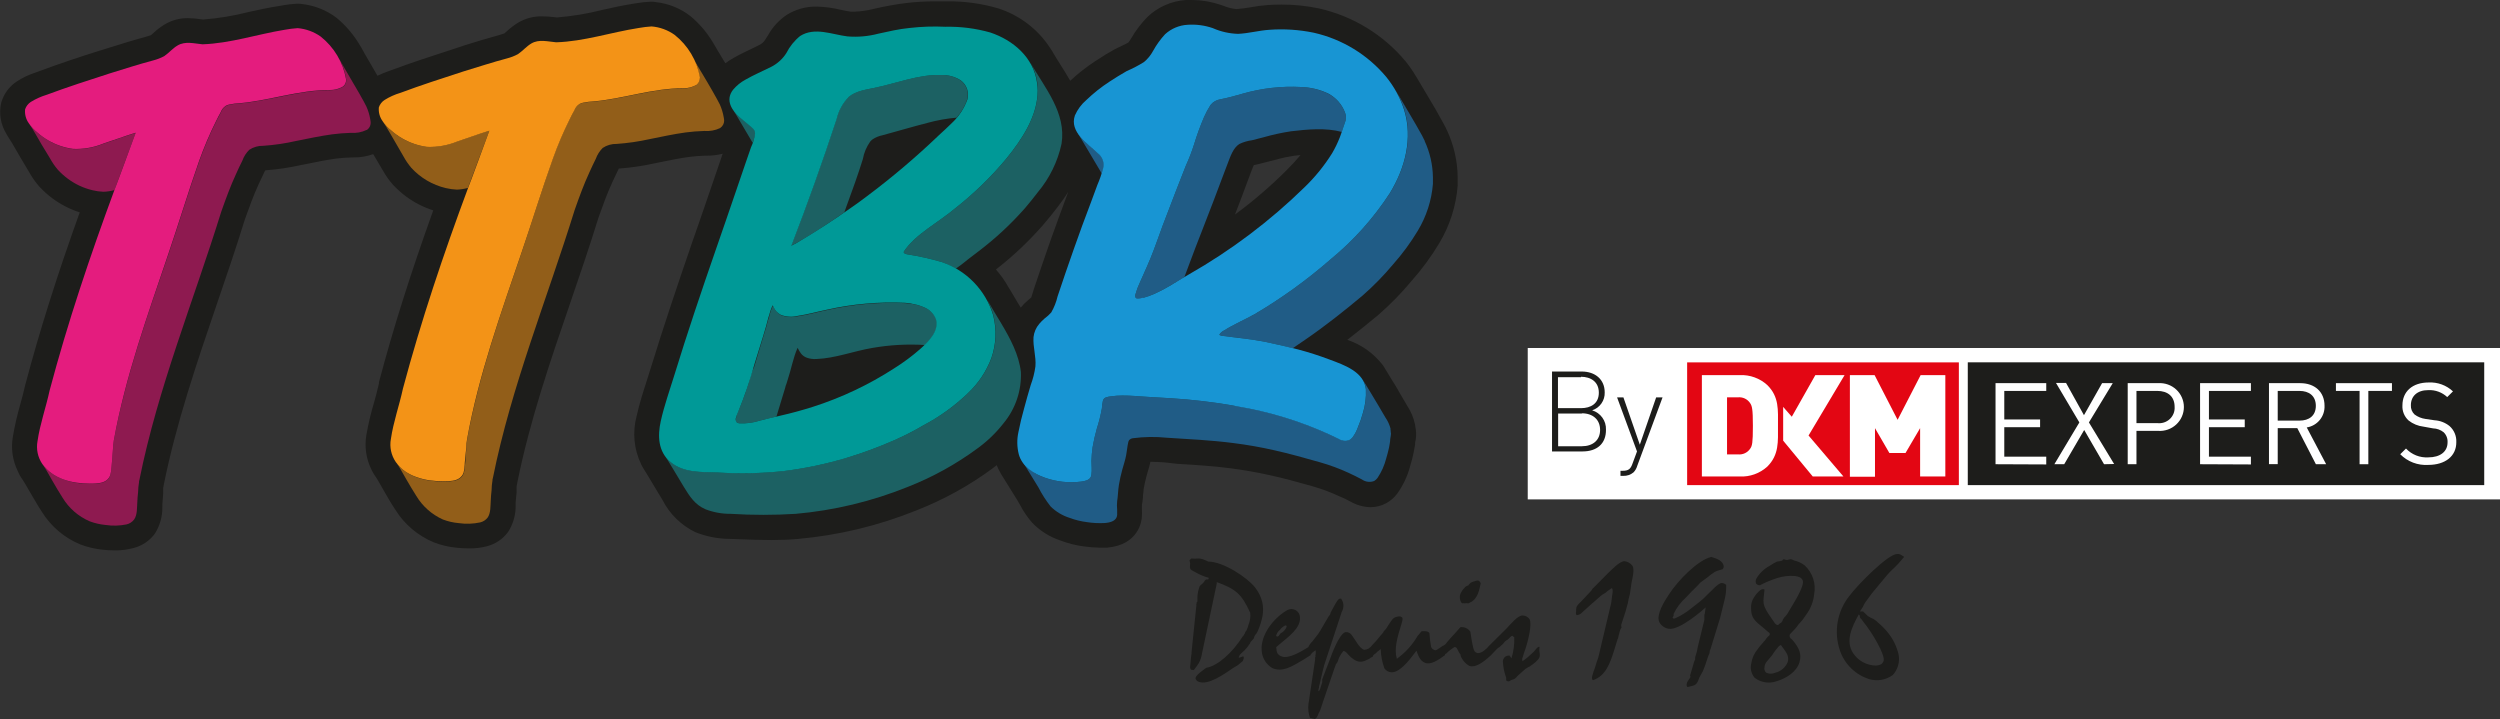 <?xml version="1.0" encoding="UTF-8"?>
<svg xmlns="http://www.w3.org/2000/svg" width="212" height="61" viewBox="0 0 212 61" fill="none">
  <rect x="0" y="0" width="212" height="61" fill="#333333" stroke="none"/>
  <g clip-path="url(#clip0_5_668)">
    <path d="M212 29.51H129.552V42.348H212V29.51Z" fill="white"></path>
    <path d="M9.788 46.676C9.368 46.676 8.982 46.642 8.728 46.618C8.07 46.554 7.423 46.402 6.805 46.167C5.449 45.602 4.307 44.628 3.539 43.384C3.193 42.871 2.929 42.358 2.621 41.864L2.133 41.026C2.07 40.92 2.006 40.813 1.938 40.707C1.755 40.465 1.606 40.2 1.494 39.918C1.066 39.033 0.923 38.04 1.084 37.072C1.244 36.123 1.459 35.183 1.728 34.259C1.879 33.707 2.021 33.189 2.133 32.671C2.133 32.642 2.133 32.608 2.158 32.579C3.354 28.067 4.833 23.381 6.761 18.008C5.95 17.749 5.187 17.361 4.501 16.861C4.08 16.555 3.69 16.208 3.339 15.825C3.015 15.459 2.732 15.06 2.494 14.634L1.713 13.322C1.586 13.109 1.464 12.896 1.342 12.683C1.128 12.31 0.927 11.957 0.713 11.642C0.664 11.568 0.62 11.495 0.581 11.425L0.547 11.362C0.056 10.57 -0.104 9.62 0.102 8.714C0.306 7.989 0.761 7.358 1.386 6.932C1.892 6.597 2.443 6.333 3.022 6.148L3.222 6.075C4.95 5.431 6.707 4.841 8.411 4.308L8.636 4.241L9.348 4.018C10.325 3.713 11.331 3.398 12.361 3.122L12.614 3.04L12.795 2.987L13.02 2.788C13.318 2.51 13.645 2.263 13.996 2.053C14.587 1.707 15.262 1.529 15.949 1.539C16.302 1.545 16.654 1.574 17.003 1.627L17.228 1.656C18.529 1.555 19.82 1.341 21.084 1.017C21.968 0.823 22.886 0.62 23.818 0.484L24.018 0.445C24.402 0.377 24.79 0.334 25.18 0.315H25.253C25.379 0.315 25.505 0.324 25.629 0.344C26.696 0.466 27.708 0.874 28.558 1.525C29.337 2.175 29.998 2.952 30.511 3.824C30.55 3.882 30.589 3.94 30.623 4.003C30.706 4.158 30.794 4.313 30.887 4.487L32.01 6.424C32.327 6.271 32.653 6.137 32.986 6.022L33.186 5.949C34.914 5.306 36.672 4.734 38.375 4.183L38.6 4.11L39.303 3.873C40.279 3.568 41.3 3.253 42.334 2.972L42.593 2.89L42.769 2.837L42.993 2.638C43.292 2.36 43.619 2.113 43.97 1.902C44.561 1.557 45.236 1.379 45.923 1.389C46.28 1.386 46.637 1.407 46.992 1.452L47.211 1.481C48.513 1.378 49.803 1.164 51.068 0.842C51.947 0.644 52.855 0.445 53.792 0.3L53.982 0.271C54.373 0.202 54.767 0.16 55.164 0.145H55.237C55.363 0.144 55.489 0.156 55.613 0.179C56.681 0.295 57.695 0.704 58.542 1.36C59.323 2.01 59.983 2.79 60.495 3.665C60.533 3.718 60.568 3.775 60.597 3.834C60.68 3.989 60.773 4.139 60.861 4.289L61.51 5.364C61.732 5.2 61.964 5.05 62.203 4.913C62.73 4.613 63.248 4.371 63.741 4.134L64.439 3.79C64.645 3.679 64.815 3.511 64.927 3.306C64.996 3.21 65.059 3.113 65.118 3.011C65.5 2.314 66.043 1.716 66.704 1.268C67.466 0.791 68.352 0.544 69.252 0.557C69.944 0.575 70.632 0.667 71.303 0.833C71.606 0.896 71.894 0.958 72.128 0.988C72.245 0.995 72.362 0.995 72.479 0.988C73 0.968 73.517 0.895 74.022 0.77L74.163 0.736C75.058 0.529 75.962 0.368 76.873 0.252C77.649 0.161 78.43 0.116 79.211 0.116C79.553 0.116 79.9 0.116 80.246 0.116C81.733 0.09 83.214 0.289 84.64 0.707C86.469 1.291 88.034 2.489 89.067 4.095L89.199 4.294C89.419 4.681 89.663 5.068 89.907 5.456C90.151 5.843 90.478 6.361 90.757 6.85C91.414 6.234 92.124 5.677 92.88 5.185C93.5 4.773 94.018 4.458 94.511 4.187C94.721 4.076 94.935 3.974 95.155 3.873C95.34 3.793 95.52 3.701 95.692 3.597C95.78 3.487 95.858 3.371 95.926 3.248C96.305 2.597 96.762 1.994 97.288 1.452C98.172 0.598 99.333 0.084 100.564 0C100.74 0 100.911 0 101.086 0C101.918 0.006 102.742 0.146 103.527 0.416L103.752 0.494C104.1 0.641 104.469 0.734 104.845 0.77C105.243 0.742 105.639 0.692 106.032 0.62C106.516 0.53 107.005 0.465 107.496 0.426C107.887 0.402 108.267 0.387 108.653 0.387C109.729 0.384 110.803 0.494 111.856 0.716C114.741 1.369 117.327 2.952 119.208 5.218C119.52 5.606 119.804 6.015 120.057 6.443C120.097 6.493 120.131 6.546 120.159 6.603L120.355 6.937C120.579 7.319 120.799 7.692 121.024 8.065C121.512 8.859 121.966 9.658 122.415 10.485C122.527 10.689 122.634 10.897 122.727 11.105C123.292 12.33 123.593 13.659 123.611 15.007C123.611 15.244 123.611 15.491 123.611 15.733C123.479 17.46 122.944 19.134 122.049 20.622C121.376 21.749 120.598 22.811 119.725 23.793C118.86 24.836 117.912 25.807 116.889 26.698C116.039 27.399 115.161 28.116 114.253 28.818C115.434 29.215 116.472 29.949 117.235 30.928C117.285 30.992 117.33 31.058 117.372 31.127C117.572 31.466 117.782 31.809 117.992 32.153C118.202 32.497 118.48 32.913 118.675 33.291L119.344 34.428C119.66 34.913 119.881 35.451 119.998 36.016C119.998 36.123 120.047 36.273 120.062 36.428C120.112 36.793 120.093 37.164 120.003 37.522C120.003 37.652 120.003 37.749 119.974 37.841C119.945 38.03 119.906 38.219 119.871 38.408C119.793 38.776 119.696 39.153 119.583 39.521C119.364 40.356 118.995 41.144 118.495 41.849C118.247 42.18 117.933 42.457 117.572 42.663C117.152 42.892 116.68 43.012 116.2 43.011C115.604 42.992 115.021 42.826 114.506 42.527C114.181 42.346 113.839 42.185 113.481 42.043C112.797 41.726 112.088 41.463 111.363 41.254C109.976 40.857 108.809 40.538 107.633 40.286C106.598 40.053 105.49 39.86 104.338 39.71C102.873 39.516 101.409 39.429 99.822 39.332L98.768 39.211C98.343 39.187 97.938 39.158 97.557 39.158C97.489 39.477 97.401 39.778 97.318 40.044C97.284 40.16 97.249 40.271 97.22 40.388C97.122 40.746 97.044 41.114 96.981 41.477C96.981 41.646 96.942 41.82 96.927 41.995C96.927 42.28 96.878 42.561 96.834 42.842C96.828 42.922 96.828 43.003 96.834 43.084V43.147C96.846 43.348 96.846 43.55 96.834 43.752C96.834 44.163 96.576 46.211 93.861 46.444C93.676 46.444 93.49 46.444 93.305 46.444C92.829 46.438 92.355 46.4 91.884 46.332C91.228 46.246 90.584 46.084 89.966 45.848C89.037 45.548 88.199 45.024 87.525 44.323C87.121 43.857 86.773 43.345 86.49 42.798C86.412 42.663 86.334 42.522 86.251 42.387L84.879 40.179C84.845 40.116 84.811 40.053 84.781 39.991C84.68 39.817 84.594 39.636 84.523 39.448L84.171 39.719C82.186 41.184 80.014 42.382 77.713 43.282C74.5 44.579 71.111 45.395 67.656 45.703C66.968 45.766 66.226 45.795 65.386 45.795C64.473 45.795 63.565 45.761 62.691 45.727L61.881 45.698C60.876 45.694 59.882 45.499 58.952 45.122C57.757 44.538 56.785 43.585 56.184 42.406L55.623 41.477C55.247 40.852 54.876 40.223 54.49 39.603C54.451 39.535 54.412 39.463 54.378 39.39C53.757 38.111 53.618 36.653 53.987 35.28C54.222 34.225 54.544 33.218 54.861 32.24C54.973 31.892 55.081 31.548 55.188 31.2C56.243 27.772 57.365 24.422 58.727 20.462L59.308 18.797C59.65 17.8 59.997 16.803 60.338 15.801C60.636 14.91 60.944 14.019 61.251 13.129L61.285 13.037C60.848 13.147 60.399 13.202 59.948 13.201H59.806C59.349 13.213 58.893 13.249 58.439 13.308C57.683 13.409 56.921 13.564 56.111 13.729L55.515 13.85C54.515 14.071 53.501 14.22 52.479 14.295L52.42 14.406C52.274 14.697 52.137 14.992 52 15.292L51.908 15.491C51.478 16.425 51.117 17.427 50.751 18.453C50.004 20.874 49.179 23.294 48.378 25.628C46.669 30.59 44.912 35.735 43.872 40.906C43.858 41.018 43.837 41.13 43.809 41.239C43.814 41.293 43.814 41.346 43.809 41.399C43.809 41.515 43.809 41.627 43.809 41.733L43.726 42.6C43.726 42.668 43.726 42.74 43.726 42.818C43.749 43.625 43.528 44.421 43.091 45.102C42.658 45.701 42.028 46.13 41.309 46.318C40.808 46.449 40.29 46.513 39.772 46.506C39.357 46.506 38.971 46.472 38.717 46.448C38.053 46.385 37.401 46.23 36.779 45.988C35.423 45.422 34.281 44.449 33.513 43.205C33.167 42.692 32.874 42.179 32.59 41.68L32.512 41.54L32.117 40.852L31.922 40.528C31.767 40.322 31.633 40.101 31.521 39.87C31.055 38.95 30.896 37.907 31.067 36.892C31.232 35.947 31.454 35.013 31.731 34.094C31.883 33.542 32.024 33.02 32.136 32.502C32.136 32.473 32.136 32.444 32.136 32.41C33.328 27.903 34.807 23.212 36.74 17.839C35.929 17.581 35.166 17.195 34.48 16.696C34.061 16.387 33.672 16.041 33.318 15.66C32.993 15.293 32.71 14.892 32.473 14.465L31.648 13.07C31.108 13.264 30.538 13.359 29.964 13.351H29.823C29.366 13.362 28.909 13.396 28.456 13.453C27.699 13.559 26.933 13.714 26.127 13.879L25.532 13.995C24.532 14.219 23.517 14.37 22.495 14.445L22.436 14.552C22.29 14.847 22.153 15.147 22.017 15.442L21.924 15.641C21.494 16.575 21.133 17.577 20.767 18.599C20.02 21.019 19.195 23.44 18.394 25.773C16.695 30.749 14.943 35.89 13.898 41.06C13.885 41.175 13.864 41.288 13.835 41.399C13.84 41.451 13.84 41.503 13.835 41.554C13.835 41.67 13.835 41.786 13.835 41.893L13.767 42.76C13.767 42.827 13.767 42.9 13.767 42.977C13.785 43.785 13.562 44.58 13.127 45.262C12.685 45.862 12.046 46.29 11.321 46.472C10.821 46.608 10.306 46.677 9.788 46.676ZM85.523 24.364C85.562 24.422 85.602 24.48 85.636 24.543C85.855 24.926 86.085 25.308 86.314 25.686L86.558 26.083C86.756 25.847 86.973 25.628 87.208 25.429L87.452 25.226C87.481 25.144 87.525 24.994 87.559 24.882C87.593 24.771 87.642 24.606 87.686 24.471C88.135 23.135 88.589 21.799 89.058 20.462C89.526 19.126 90.034 17.781 90.522 16.445L90.586 16.265C90.288 16.75 89.98 17.166 89.688 17.553C89.292 18.071 88.887 18.575 88.482 19.044C87.267 20.44 85.918 21.716 84.454 22.854C84.864 23.318 85.223 23.824 85.523 24.364ZM106.32 14.005C106.261 14.135 106.198 14.3 106.154 14.411L105.866 15.176C105.519 16.11 105.148 17.113 104.728 18.192C106.277 17.052 107.738 15.798 109.097 14.44C109.586 13.956 109.952 13.55 110.284 13.148L109.717 13.211C109.211 13.286 108.71 13.394 108.219 13.535L106.73 13.913C106.593 13.951 106.456 13.976 106.32 14.005Z" fill="#1D1D1B"></path>
    <path d="M96.986 25.245C97.281 25.164 97.57 25.06 97.85 24.935C98.434 24.669 99 24.365 99.544 24.025L100.437 23.493L100.891 22.283C101.217 21.402 101.554 20.52 101.902 19.64C102.575 17.911 103.239 16.188 103.884 14.45C103.962 14.242 104.04 14.029 104.123 13.821C104.338 13.269 104.572 12.538 105.099 12.209C105.443 12.046 105.81 11.938 106.188 11.889L107.164 11.637C107.921 11.421 108.69 11.253 109.468 11.134C110.835 10.974 112.398 10.815 113.784 11.187C113.896 10.863 113.994 10.539 114.106 10.219C114.157 10.007 114.143 9.785 114.067 9.58C113.811 8.878 113.301 8.295 112.637 7.944C111.916 7.597 111.129 7.404 110.328 7.378C108.668 7.29 107.004 7.479 105.407 7.934C104.782 8.113 104.133 8.297 103.498 8.418C103.164 8.467 102.862 8.64 102.654 8.902C102.443 9.23 102.258 9.573 102.102 9.929C101.781 10.68 101.501 11.447 101.262 12.228C101.067 12.845 100.834 13.45 100.564 14.039C100.027 15.413 99.48 16.783 98.963 18.168C98.831 18.502 98.704 18.846 98.572 19.184C98.328 19.862 98.084 20.55 97.826 21.232C97.484 22.162 97.005 23.169 96.639 24.006C96.5 24.301 96.385 24.607 96.297 24.921C96.256 25.023 96.256 25.138 96.297 25.24C96.4 25.444 96.83 25.284 96.986 25.245ZM93.569 14.271C93.626 14.041 93.615 13.8 93.537 13.577C93.459 13.354 93.318 13.157 93.129 13.012C92.592 12.499 91.772 11.918 91.352 11.211C92.05 12.378 92.739 13.559 93.437 14.726C93.485 14.577 93.525 14.425 93.554 14.271H93.569ZM117.924 36.374C117.837 36.028 117.688 35.7 117.484 35.406C117.274 35.043 117.064 34.685 116.85 34.327C116.43 33.61 115.971 32.874 115.546 32.168C115.704 32.417 115.803 32.698 115.834 32.991C115.872 33.692 115.781 34.394 115.566 35.063C115.465 35.43 115.339 35.791 115.19 36.142C115.077 36.478 114.912 36.795 114.702 37.081C114.623 37.176 114.527 37.255 114.419 37.314C114.275 37.364 114.122 37.381 113.97 37.364C113.819 37.348 113.674 37.297 113.545 37.217C113.252 37.081 112.954 36.941 112.661 36.796C110.208 35.683 107.618 34.895 104.958 34.453L104.47 34.37C102.779 34.083 101.075 33.884 99.363 33.775C98.66 33.741 97.957 33.693 97.249 33.649C96.542 33.605 95.873 33.538 95.184 33.542C94.858 33.54 94.531 33.563 94.208 33.61C93.925 33.654 93.608 33.668 93.525 33.988C93.478 34.203 93.449 34.422 93.437 34.641C93.333 35.222 93.189 35.794 93.007 36.355C92.859 36.873 92.741 37.398 92.651 37.928C92.596 38.312 92.564 38.698 92.553 39.085C92.553 39.463 92.607 39.85 92.553 40.223C92.547 40.305 92.526 40.386 92.49 40.46C92.334 40.746 91.948 40.804 91.655 40.843C90.631 40.969 89.591 40.856 88.618 40.513C87.822 40.26 87.134 39.748 86.666 39.061L88.057 41.331C88.351 41.904 88.699 42.447 89.097 42.953C89.553 43.4 90.11 43.732 90.722 43.921C91.185 44.094 91.667 44.213 92.158 44.275C92.663 44.354 93.175 44.38 93.686 44.352C94.145 44.313 94.706 44.188 94.735 43.645C94.743 43.508 94.743 43.371 94.735 43.234C94.709 42.991 94.709 42.746 94.735 42.503C94.808 42.053 94.808 41.583 94.882 41.128C94.954 40.694 95.049 40.265 95.165 39.84C95.277 39.434 95.419 39.018 95.497 38.606C95.575 38.195 95.59 37.875 95.673 37.517C95.684 37.451 95.709 37.389 95.746 37.333C95.825 37.239 95.936 37.179 96.058 37.163C97.02 37.035 97.993 37.021 98.958 37.12C100.838 37.241 102.717 37.328 104.582 37.57C105.755 37.717 106.92 37.922 108.072 38.185C109.366 38.475 110.645 38.834 111.919 39.197C112.755 39.433 113.571 39.734 114.36 40.097C114.741 40.271 115.117 40.46 115.493 40.659C115.641 40.763 115.813 40.83 115.994 40.852C116.174 40.875 116.357 40.853 116.527 40.789C116.638 40.723 116.734 40.636 116.811 40.533C117.152 40.024 117.403 39.461 117.553 38.867C117.645 38.562 117.723 38.258 117.792 37.948C117.821 37.788 117.85 37.633 117.875 37.464C117.879 37.301 117.899 37.139 117.933 36.98C117.964 36.855 117.964 36.726 117.933 36.602C117.938 36.544 117.919 36.452 117.909 36.374H117.924ZM120.823 11.957C120.745 11.792 120.667 11.633 120.579 11.473C119.93 10.297 119.227 9.149 118.549 7.992L118.343 7.639C118.644 8.158 118.889 8.706 119.076 9.275C119.842 11.696 119.164 14.261 117.865 16.377C116.488 18.491 114.793 20.383 112.837 21.987C110.848 23.727 108.7 25.279 106.422 26.625C105.568 27.109 104.64 27.496 103.806 28.019C103.648 28.095 103.514 28.21 103.415 28.353C103.386 28.401 103.454 28.44 103.586 28.474C104.777 28.634 105.958 28.731 107.14 28.958C107.975 29.128 108.8 29.321 109.625 29.529C109.976 29.292 110.328 29.045 110.674 28.813C112.358 27.661 113.955 26.392 115.527 25.081C116.463 24.264 117.333 23.375 118.129 22.423C118.914 21.54 119.615 20.587 120.223 19.577C120.956 18.366 121.397 17.005 121.512 15.597C121.512 15.409 121.512 15.215 121.512 15.026C121.495 13.966 121.256 12.92 120.809 11.957H120.823Z" fill="#205C86"></path>
    <path d="M119.061 9.29C119.828 11.71 119.149 14.276 117.851 16.391C116.474 18.506 114.778 20.398 112.822 22.002C110.837 23.735 108.695 25.283 106.422 26.625C105.568 27.109 104.641 27.496 103.806 28.019C103.648 28.095 103.514 28.21 103.415 28.353C103.386 28.401 103.454 28.44 103.586 28.474C104.777 28.634 105.959 28.731 107.14 28.958C108.116 29.158 109.093 29.383 110.069 29.631C110.983 29.873 111.885 30.163 112.769 30.498C113.974 30.948 115.664 31.524 115.825 33.005C115.862 33.706 115.771 34.408 115.556 35.077C115.455 35.445 115.33 35.805 115.18 36.157C115.067 36.493 114.903 36.809 114.692 37.096C114.613 37.19 114.517 37.269 114.409 37.328C114.265 37.378 114.112 37.396 113.961 37.379C113.81 37.362 113.664 37.312 113.535 37.231C113.242 37.096 112.944 36.955 112.652 36.81C110.198 35.697 107.608 34.91 104.948 34.467L104.47 34.37C102.779 34.083 101.075 33.884 99.363 33.775C98.66 33.741 97.957 33.693 97.25 33.649C96.542 33.605 95.873 33.538 95.185 33.542C94.858 33.54 94.531 33.563 94.208 33.61C93.925 33.654 93.608 33.668 93.525 33.988C93.478 34.203 93.449 34.422 93.437 34.641C93.333 35.222 93.189 35.794 93.007 36.355C92.86 36.873 92.741 37.398 92.651 37.928C92.596 38.312 92.564 38.698 92.553 39.085C92.553 39.463 92.607 39.85 92.553 40.223C92.547 40.305 92.526 40.386 92.49 40.46C92.334 40.746 91.948 40.804 91.655 40.843C90.631 40.969 89.591 40.856 88.619 40.513C87.642 40.175 86.666 39.545 86.393 38.524C86.237 37.907 86.226 37.262 86.363 36.641C86.495 35.958 86.661 35.28 86.851 34.608C87.042 33.935 87.203 33.286 87.408 32.642C87.597 32.135 87.73 31.609 87.803 31.074C87.877 30.241 87.584 29.423 87.642 28.59C87.686 28.174 87.856 27.781 88.13 27.462C88.266 27.301 88.415 27.15 88.575 27.012C88.784 26.861 88.976 26.688 89.146 26.494C89.391 26.069 89.572 25.611 89.683 25.134C90.127 23.808 90.576 22.481 91.045 21.16C91.513 19.838 91.997 18.492 92.509 17.166L93.056 15.684C93.255 15.226 93.418 14.754 93.544 14.271C93.602 14.041 93.591 13.8 93.513 13.577C93.435 13.354 93.293 13.157 93.105 13.012C92.251 12.189 90.664 11.202 91.152 9.788C91.374 9.284 91.708 8.835 92.129 8.476C92.729 7.901 93.383 7.382 94.081 6.927C94.57 6.608 95.058 6.303 95.546 6.027C96.053 5.809 96.542 5.553 97.01 5.262C97.324 5.001 97.585 4.682 97.777 4.323C98.059 3.812 98.401 3.335 98.797 2.905C99.321 2.424 99.998 2.14 100.711 2.101C101.436 2.052 102.163 2.149 102.849 2.387C103.523 2.685 104.249 2.849 104.987 2.871C105.876 2.832 106.749 2.585 107.638 2.527C108.9 2.435 110.168 2.518 111.407 2.774C113.821 3.32 115.985 4.643 117.563 6.535C118.227 7.355 118.735 8.289 119.061 9.29ZM114.106 10.209C114.157 9.997 114.144 9.775 114.067 9.57C113.811 8.868 113.301 8.286 112.637 7.934C111.915 7.59 111.128 7.401 110.328 7.378C108.668 7.29 107.005 7.479 105.407 7.934C104.782 8.113 104.133 8.297 103.498 8.418C103.165 8.467 102.862 8.64 102.654 8.902C102.443 9.23 102.259 9.573 102.102 9.929C101.781 10.68 101.501 11.447 101.262 12.228C101.067 12.845 100.834 13.45 100.564 14.039C100.027 15.413 99.481 16.783 98.963 18.168C98.831 18.502 98.704 18.846 98.573 19.184C98.329 19.862 98.084 20.55 97.826 21.232C97.484 22.162 97.005 23.169 96.639 24.006C96.5 24.301 96.385 24.607 96.298 24.921C96.256 25.023 96.256 25.138 96.298 25.24C96.415 25.424 96.844 25.24 97.001 25.24C97.296 25.159 97.585 25.055 97.865 24.931C98.449 24.665 99.015 24.36 99.559 24.02C99.983 23.764 100.403 23.503 100.833 23.261C104.391 21.234 107.672 18.762 110.596 15.907C111.501 15.039 112.294 14.063 112.959 13.003C113.219 12.56 113.443 12.097 113.628 11.618C113.813 11.134 113.945 10.65 114.116 10.19" fill="#1895D3"></path>
    <path d="M63.697 31.756C63.402 32.836 63.03 33.894 62.584 34.922C62.555 34.985 62.526 35.058 62.496 35.125C62.448 35.284 62.41 35.446 62.384 35.609C62.385 35.65 62.395 35.69 62.413 35.727C62.43 35.763 62.456 35.796 62.486 35.822C62.555 35.87 62.637 35.897 62.721 35.9C63.301 35.924 63.882 35.846 64.434 35.668L65.845 35.324C65.884 35.188 65.923 35.048 65.967 34.912L66.587 32.874C66.607 32.762 66.642 32.653 66.69 32.55C66.724 32.434 66.758 32.318 66.797 32.202C66.865 31.979 66.934 31.756 66.997 31.534C67.129 31.049 67.241 30.609 67.388 30.149C67.458 29.927 67.541 29.709 67.637 29.495C67.716 29.666 67.812 29.828 67.925 29.98C68.051 30.141 68.22 30.263 68.413 30.333C68.677 30.426 68.958 30.463 69.238 30.444C70.829 30.386 72.406 29.767 73.973 29.505C75.447 29.247 76.947 29.164 78.44 29.258C79.021 28.687 79.607 27.961 79.416 27.128C79.333 26.89 79.199 26.673 79.023 26.492C78.847 26.31 78.633 26.169 78.396 26.078C78.052 25.927 77.689 25.822 77.317 25.768C77.132 25.739 76.941 25.724 76.756 25.705C74.528 25.606 72.296 25.805 70.121 26.296C69.306 26.46 68.501 26.698 67.681 26.814C67.205 26.935 66.704 26.906 66.245 26.731C66.177 26.697 66.111 26.657 66.05 26.61C65.942 26.53 65.846 26.434 65.767 26.325C65.694 26.214 65.63 26.097 65.577 25.976C65.577 25.952 65.577 25.937 65.542 25.933C65.463 26.088 65.397 26.25 65.347 26.417L65.259 26.702C65.235 26.848 65.194 26.991 65.137 27.128C65.084 27.322 65.03 27.516 64.981 27.714C64.805 28.319 64.62 28.924 64.429 29.534C64.239 30.144 64.112 30.614 63.941 31.151C63.844 31.32 63.766 31.538 63.697 31.756ZM64.039 11.294C64.039 11.003 63.79 10.81 63.59 10.645C63.39 10.48 63.048 10.205 62.784 9.977C62.519 9.757 62.291 9.495 62.111 9.203L63.824 12.107C63.943 11.85 64.016 11.575 64.039 11.294ZM71.596 18.008C71.903 17.166 72.211 16.323 72.509 15.476C72.738 14.818 72.963 14.16 73.168 13.496C73.264 12.958 73.479 12.447 73.797 12.001C73.86 11.929 73.931 11.864 74.007 11.807C74.261 11.642 74.545 11.527 74.842 11.468C76.121 11.12 77.395 10.742 78.679 10.413C79.478 10.194 80.295 10.048 81.12 9.977C81.525 9.52 81.833 8.987 82.023 8.409C82.098 8.116 82.084 7.807 81.981 7.523C81.878 7.238 81.692 6.99 81.447 6.811C80.963 6.502 80.397 6.345 79.822 6.361C77.869 6.293 76.004 7.073 74.09 7.46C73.344 7.615 72.543 7.726 71.962 8.215C71.45 8.739 71.092 9.392 70.927 10.103C69.736 13.724 68.454 17.313 67.08 20.869C67.105 20.801 67.378 20.695 67.446 20.656C68.877 19.848 70.253 18.938 71.596 18.008ZM87.383 5.325C87.671 5.816 87.863 6.356 87.95 6.918C87.984 7.165 88.002 7.414 88.003 7.663C88.003 9.817 86.685 11.797 85.358 13.433C84.07 14.98 82.622 16.389 81.037 17.635C79.573 18.879 77.62 19.848 76.644 21.339C76.6 21.44 76.697 21.503 76.897 21.561C77.887 21.714 78.865 21.931 79.826 22.21C80.253 22.36 80.663 22.551 81.052 22.781L81.228 22.655L81.491 22.466C81.701 22.317 81.891 22.142 82.101 21.982C82.311 21.823 82.526 21.663 82.736 21.498L82.995 21.3C84.412 20.223 85.718 19.01 86.895 17.679C87.281 17.229 87.652 16.769 88.013 16.294C89.006 15.107 89.695 13.698 90.02 12.189C90.434 9.575 88.614 7.469 87.383 5.325ZM62.057 9.101L62.086 9.149C62.078 9.137 62.069 9.124 62.062 9.111L62.057 9.101ZM84.908 27.428C84.537 26.804 84.147 26.189 83.79 25.56C83.77 25.527 83.748 25.497 83.722 25.468C83.942 25.866 84.114 26.288 84.235 26.727C84.542 27.922 84.489 29.181 84.083 30.348C83.666 31.464 82.998 32.472 82.131 33.296C80.998 34.394 79.713 35.325 78.313 36.06C77.516 36.531 76.692 36.953 75.843 37.323C74.521 37.906 73.165 38.407 71.781 38.824C70.036 39.346 68.249 39.72 66.441 39.942C64.591 40.136 62.727 40.175 60.871 40.058C59.484 40.005 58.01 40.112 56.868 39.168C56.638 38.976 56.444 38.745 56.296 38.485C56.868 39.414 57.429 40.358 57.995 41.298C58.483 42.092 58.923 42.789 59.811 43.181C60.497 43.446 61.228 43.579 61.964 43.573C63.801 43.687 65.644 43.687 67.481 43.573C70.727 43.286 73.912 42.522 76.932 41.307C79.06 40.477 81.068 39.37 82.902 38.015C83.735 37.41 84.478 36.692 85.109 35.881C86.114 34.664 86.635 33.124 86.573 31.553C86.407 30.081 85.67 28.711 84.913 27.438L84.908 27.428Z" fill="#1C6163"></path>
    <path d="M87.994 7.668C87.994 9.822 86.676 11.802 85.348 13.438C84.063 14.983 82.618 16.39 81.037 17.635C79.573 18.88 77.62 19.848 76.644 21.339C76.6 21.44 76.697 21.508 76.897 21.561C77.887 21.714 78.865 21.931 79.826 22.21C80.872 22.559 81.817 23.152 82.581 23.94C83.346 24.728 83.908 25.687 84.22 26.736C84.527 27.932 84.475 29.191 84.069 30.357C83.651 31.474 82.984 32.482 82.116 33.305C80.984 34.403 79.698 35.334 78.299 36.069C77.502 36.54 76.677 36.962 75.828 37.333C74.507 37.915 73.15 38.416 71.767 38.834C70.022 39.355 68.235 39.729 66.426 39.952C64.576 40.145 62.713 40.184 60.856 40.068C59.47 40.015 57.995 40.121 56.853 39.177C55.798 38.296 55.76 36.955 56.033 35.711C56.326 34.39 56.794 33.087 57.19 31.795C58.288 28.218 59.489 24.664 60.71 21.145C61.247 19.586 61.793 18.032 62.321 16.469C62.618 15.583 62.926 14.697 63.228 13.816C63.38 13.37 63.536 12.93 63.687 12.489C63.864 12.118 63.979 11.721 64.029 11.313C64.029 11.023 63.78 10.829 63.58 10.665C63.38 10.5 63.038 10.224 62.775 9.996C62.057 9.377 61.476 8.491 62.164 7.61C62.46 7.257 62.821 6.965 63.228 6.748C63.927 6.346 64.664 6.037 65.381 5.678C65.912 5.41 66.361 5.006 66.68 4.507C66.962 3.947 67.359 3.452 67.847 3.055C69.087 2.266 70.556 2.929 71.869 3.088C72.747 3.159 73.63 3.081 74.481 2.856C75.36 2.662 76.234 2.459 77.132 2.372C78.138 2.256 79.152 2.222 80.163 2.27C81.45 2.241 82.734 2.405 83.971 2.754C85.924 3.408 87.623 4.865 87.93 6.961C87.966 7.195 87.987 7.431 87.994 7.668ZM82.043 8.409C82.118 8.116 82.103 7.807 82.001 7.523C81.898 7.238 81.712 6.99 81.467 6.811C80.983 6.502 80.416 6.345 79.841 6.361C77.888 6.293 76.024 7.073 74.11 7.46C73.363 7.615 72.562 7.726 71.981 8.215C71.47 8.739 71.112 9.392 70.947 10.103C69.755 13.724 68.473 17.313 67.1 20.869C67.124 20.801 67.398 20.695 67.466 20.656C69.054 19.723 70.6 18.726 72.104 17.664C72.592 17.335 73.041 16.996 73.5 16.653C75.644 15.05 77.686 13.319 79.617 11.468C79.993 11.115 80.383 10.776 80.744 10.408C81.332 9.854 81.777 9.168 82.043 8.409ZM77.293 25.739C77.112 25.71 76.917 25.695 76.731 25.676C74.503 25.577 72.272 25.776 70.097 26.267C69.282 26.431 68.476 26.668 67.656 26.785C67.181 26.906 66.679 26.877 66.221 26.702C66.152 26.668 66.087 26.628 66.026 26.581C65.917 26.501 65.822 26.405 65.743 26.296C65.67 26.185 65.606 26.068 65.552 25.947C65.552 25.923 65.552 25.908 65.518 25.904C65.438 26.059 65.373 26.221 65.323 26.388C65.186 26.794 65.074 27.24 64.957 27.685C64.654 28.75 64.298 29.81 63.98 30.875C63.6 32.257 63.136 33.615 62.589 34.941C62.516 35.098 62.455 35.26 62.408 35.426C62.383 35.492 62.377 35.565 62.391 35.635C62.405 35.705 62.438 35.77 62.486 35.823C62.555 35.87 62.637 35.897 62.721 35.9C63.301 35.924 63.882 35.846 64.434 35.668C65.015 35.527 65.596 35.367 66.187 35.246C67.108 35.037 68.021 34.788 68.926 34.501C71.352 33.725 73.663 32.633 75.799 31.253C76.616 30.744 77.389 30.167 78.108 29.529C78.767 28.929 79.621 28.077 79.377 27.109C79.294 26.871 79.16 26.654 78.984 26.473C78.808 26.291 78.594 26.15 78.357 26.058C78.013 25.907 77.65 25.803 77.278 25.749" fill="#009997"></path>
    <path d="M34.216 13.264C34.404 13.608 34.626 13.933 34.88 14.232C35.659 15.085 36.68 15.684 37.809 15.951C38.115 16.021 38.428 16.065 38.742 16.081C39.059 16.069 39.373 16.02 39.679 15.936C39.679 15.936 41.495 11.086 41.495 11.086L41.3 11.134C40.445 11.4 39.606 11.72 38.756 11.996C37.945 12.328 37.071 12.483 36.193 12.451C35.449 12.351 34.732 12.106 34.084 11.729C33.768 11.542 33.47 11.325 33.196 11.081C32.907 10.859 32.658 10.59 32.459 10.287C32.844 10.863 33.176 11.487 33.533 12.083L34.216 13.264ZM61.368 9.929C61.305 9.564 61.197 9.207 61.046 8.868C60.973 8.718 60.89 8.568 60.812 8.423C60.544 7.939 60.27 7.455 59.997 6.995L59.133 5.543C58.996 5.31 58.859 5.059 58.732 4.846C59.035 5.381 59.236 5.967 59.328 6.574C59.328 6.574 59.328 6.598 59.328 6.613C59.327 6.665 59.319 6.717 59.303 6.768C59.29 6.836 59.268 6.902 59.24 6.966C59.217 7.026 59.18 7.081 59.133 7.126C59.107 7.158 59.078 7.188 59.045 7.213C58.699 7.411 58.306 7.511 57.907 7.503C55.335 7.503 52.835 8.394 50.336 8.617C50.026 8.63 49.717 8.667 49.413 8.728C49.312 8.753 49.214 8.789 49.12 8.835C48.915 8.967 48.759 9.163 48.676 9.391C48.549 9.624 48.422 9.875 48.305 10.098C47.747 11.215 47.258 12.364 46.84 13.54C45.928 16.14 45.127 18.778 44.243 21.387C42.471 26.572 40.621 31.795 39.625 37.197C39.581 37.439 39.572 37.681 39.552 37.933L39.493 38.669C39.493 38.93 39.454 39.192 39.43 39.453C39.422 39.677 39.389 39.9 39.332 40.116C39.266 40.301 39.145 40.461 38.986 40.576C38.813 40.688 38.618 40.761 38.414 40.789C38.159 40.827 37.901 40.843 37.643 40.838C37.256 40.838 36.87 40.812 36.486 40.76C36.105 40.708 35.731 40.617 35.368 40.489C35.023 40.371 34.694 40.209 34.392 40.005C34.08 39.784 33.807 39.512 33.586 39.202C33.546 39.138 33.51 39.072 33.479 39.003C33.479 39.051 33.699 39.347 33.728 39.4L33.977 39.811L34.431 40.605C34.714 41.089 34.992 41.574 35.305 42.058C35.833 42.934 36.618 43.63 37.555 44.052C37.991 44.218 38.448 44.322 38.912 44.362C39.515 44.448 40.128 44.426 40.724 44.299C40.972 44.239 41.192 44.097 41.348 43.897C41.627 43.505 41.583 42.895 41.617 42.445C41.617 42.154 41.661 41.869 41.685 41.578C41.689 41.296 41.715 41.014 41.763 40.736C41.763 40.673 41.763 40.61 41.793 40.552C43.355 32.768 46.386 25.366 48.734 17.8C49.11 16.73 49.501 15.651 49.979 14.62C50.155 14.232 50.331 13.845 50.526 13.463C50.65 13.117 50.85 12.803 51.112 12.543C51.462 12.311 51.877 12.192 52.298 12.204C53.238 12.138 54.171 12.002 55.091 11.797C56.106 11.594 57.117 11.371 58.142 11.231C58.666 11.162 59.194 11.12 59.723 11.105C60.183 11.142 60.644 11.059 61.061 10.863L61.09 10.839C61.186 10.771 61.265 10.682 61.32 10.578C61.375 10.475 61.405 10.36 61.408 10.243C61.405 10.137 61.392 10.032 61.368 9.929Z" fill="#925E19"></path>
    <path d="M33.562 39.177C33.783 39.488 34.055 39.76 34.367 39.981C34.67 40.184 34.998 40.347 35.344 40.465C35.706 40.593 36.081 40.684 36.462 40.736C36.845 40.788 37.232 40.814 37.619 40.813C37.877 40.819 38.135 40.803 38.39 40.765C38.594 40.737 38.789 40.664 38.961 40.552C39.121 40.437 39.242 40.277 39.308 40.092C39.365 39.875 39.398 39.653 39.405 39.429C39.405 39.168 39.454 38.906 39.469 38.645L39.542 37.933C39.542 37.691 39.571 37.449 39.615 37.197C40.592 31.795 42.481 26.547 44.243 21.368C45.137 18.758 45.937 16.12 46.865 13.521C47.282 12.345 47.772 11.196 48.329 10.079C48.447 9.842 48.573 9.595 48.7 9.372C48.783 9.143 48.939 8.948 49.145 8.815C49.238 8.77 49.336 8.734 49.438 8.709C49.742 8.647 50.05 8.61 50.36 8.597C52.86 8.375 55.359 7.474 57.932 7.484C58.331 7.492 58.724 7.391 59.069 7.194C59.102 7.168 59.132 7.139 59.157 7.106C59.204 7.062 59.241 7.007 59.264 6.947C59.293 6.883 59.314 6.816 59.328 6.748C59.343 6.698 59.351 6.646 59.352 6.593C59.352 6.593 59.352 6.564 59.352 6.555C59.104 5.134 58.34 3.853 57.204 2.953C56.63 2.545 55.955 2.299 55.252 2.241C54.878 2.265 54.507 2.311 54.139 2.377C51.815 2.74 49.525 3.514 47.167 3.587C46.469 3.529 45.703 3.301 45.054 3.689C44.639 3.936 44.326 4.318 43.926 4.589C43.627 4.75 43.309 4.873 42.979 4.957C41.734 5.286 40.538 5.683 39.288 6.061C37.506 6.642 35.72 7.213 33.962 7.871C33.487 8.011 33.034 8.215 32.615 8.476C32.385 8.623 32.213 8.844 32.127 9.101C32.087 9.52 32.201 9.94 32.449 10.282C32.651 10.588 32.904 10.857 33.196 11.081C33.476 11.328 33.78 11.546 34.104 11.734C34.752 12.111 35.469 12.356 36.213 12.456C37.09 12.488 37.964 12.333 38.776 12.001C39.625 11.725 40.465 11.405 41.319 11.139L41.495 11.086C41.495 11.086 39.718 15.927 39.698 15.927C37.614 21.527 35.71 27.186 34.172 32.942C33.86 34.395 33.357 35.774 33.147 37.231C33.022 37.909 33.172 38.608 33.562 39.177Z" fill="#F39317"></path>
    <path d="M4.242 13.429C4.429 13.773 4.652 14.098 4.906 14.397C5.166 14.678 5.452 14.934 5.761 15.162C6.378 15.621 7.084 15.951 7.835 16.13C8.141 16.205 8.453 16.249 8.768 16.261C9.085 16.253 9.4 16.204 9.705 16.115L11.502 11.274L11.326 11.328C10.471 11.594 9.637 11.913 8.782 12.184C7.972 12.521 7.097 12.678 6.219 12.644C5.475 12.544 4.758 12.299 4.11 11.923C3.787 11.735 3.483 11.516 3.202 11.27C2.914 11.046 2.665 10.776 2.465 10.471C2.851 11.047 3.183 11.676 3.539 12.272L4.242 13.429ZM31.395 10.098C31.331 9.733 31.223 9.377 31.072 9.038C30.999 8.883 30.916 8.738 30.838 8.588C30.57 8.104 30.296 7.62 30.023 7.165L29.159 5.683C29.022 5.456 28.885 5.199 28.759 4.991C29.063 5.526 29.265 6.112 29.354 6.719C29.354 6.719 29.354 6.748 29.354 6.763C29.361 6.814 29.361 6.866 29.354 6.918C29.343 6.986 29.321 7.053 29.291 7.116C29.266 7.176 29.229 7.23 29.183 7.276C29.159 7.308 29.129 7.336 29.095 7.358C28.751 7.56 28.357 7.662 27.958 7.653C25.385 7.653 22.886 8.539 20.386 8.767C20.078 8.777 19.77 8.814 19.468 8.878C19.365 8.901 19.265 8.936 19.171 8.985C18.966 9.117 18.81 9.313 18.727 9.541C18.599 9.774 18.473 10.025 18.355 10.248C17.799 11.366 17.31 12.515 16.891 13.69C15.978 16.29 15.182 18.928 14.294 21.537C12.517 26.741 10.647 31.95 9.651 37.367C9.615 37.609 9.59 37.853 9.578 38.098C9.578 38.345 9.539 38.582 9.524 38.838C9.51 39.095 9.485 39.361 9.456 39.623C9.45 39.845 9.417 40.066 9.358 40.281C9.299 40.476 9.178 40.646 9.012 40.765C8.842 40.881 8.646 40.954 8.441 40.978C8.186 41.02 7.928 41.038 7.669 41.031C7.282 41.032 6.896 41.006 6.512 40.954C6.133 40.893 5.76 40.796 5.399 40.663C5.041 40.538 4.703 40.364 4.394 40.145C4.082 39.926 3.81 39.656 3.588 39.347C3.549 39.283 3.513 39.216 3.481 39.148C3.481 39.197 3.7 39.497 3.73 39.55L3.979 39.957L4.433 40.755C4.716 41.239 4.994 41.724 5.307 42.208C5.841 43.091 6.64 43.788 7.591 44.202C8.027 44.367 8.484 44.473 8.948 44.517C9.544 44.605 10.15 44.589 10.74 44.468C10.993 44.406 11.218 44.259 11.374 44.052C11.653 43.66 11.609 43.05 11.643 42.6C11.643 42.309 11.687 42.019 11.711 41.728C11.715 41.448 11.742 41.168 11.79 40.891C11.79 40.828 11.79 40.765 11.819 40.707C13.381 32.918 16.413 25.521 18.761 17.955C19.141 16.885 19.527 15.81 20.006 14.779C20.181 14.392 20.357 14.005 20.552 13.622C20.676 13.276 20.876 12.962 21.138 12.703C21.489 12.47 21.903 12.352 22.324 12.364C23.265 12.299 24.198 12.162 25.117 11.952C26.132 11.749 27.143 11.531 28.168 11.391C28.692 11.322 29.22 11.28 29.75 11.265C30.21 11.303 30.672 11.218 31.087 11.018H31.116C31.214 10.95 31.293 10.86 31.348 10.756C31.404 10.651 31.433 10.536 31.434 10.418C31.432 10.31 31.419 10.203 31.395 10.098Z" fill="#8E1A50"></path>
    <path d="M3.588 39.347C3.81 39.656 4.082 39.926 4.393 40.145C4.703 40.364 5.041 40.538 5.399 40.663C5.762 40.79 6.136 40.881 6.517 40.934C6.899 40.987 7.284 41.013 7.669 41.012C7.927 41.019 8.186 41.001 8.44 40.959C8.645 40.935 8.841 40.861 9.012 40.746C9.177 40.626 9.299 40.456 9.358 40.262C9.417 40.047 9.45 39.826 9.456 39.603C9.485 39.342 9.505 39.081 9.524 38.819C9.544 38.558 9.558 38.335 9.578 38.078C9.59 37.834 9.614 37.59 9.651 37.347C10.627 31.945 12.517 26.722 14.279 21.518C15.168 18.909 15.963 16.27 16.876 13.671C17.295 12.496 17.784 11.346 18.341 10.229C18.458 9.992 18.585 9.745 18.712 9.522C18.795 9.294 18.951 9.098 19.156 8.965C19.25 8.917 19.35 8.881 19.454 8.859C19.756 8.795 20.063 8.758 20.372 8.747C22.871 8.52 25.37 7.62 27.943 7.634C28.343 7.643 28.736 7.54 29.081 7.339C29.114 7.316 29.144 7.289 29.168 7.256C29.215 7.211 29.251 7.157 29.276 7.097C29.306 7.034 29.328 6.967 29.339 6.898C29.346 6.847 29.346 6.795 29.339 6.743C29.339 6.743 29.339 6.709 29.339 6.7C29.091 5.279 28.327 3.998 27.191 3.098C26.616 2.692 25.942 2.446 25.239 2.387C24.867 2.412 24.497 2.459 24.13 2.527C21.817 2.905 19.527 3.679 17.174 3.757C16.471 3.694 15.709 3.466 15.055 3.858C14.64 4.1 14.328 4.487 13.928 4.759C13.628 4.919 13.31 5.043 12.98 5.126C11.736 5.456 10.54 5.848 9.29 6.23C7.508 6.806 5.721 7.382 3.964 8.036C3.491 8.18 3.038 8.383 2.617 8.641C2.387 8.79 2.214 9.012 2.128 9.27C2.086 9.688 2.197 10.108 2.441 10.451C2.645 10.755 2.895 11.024 3.183 11.25C3.463 11.497 3.767 11.716 4.091 11.904C4.739 12.28 5.456 12.525 6.2 12.625C7.086 12.662 7.969 12.505 8.787 12.165C9.641 11.894 10.476 11.575 11.331 11.308L11.506 11.255C11.506 11.255 9.729 16.096 9.71 16.096C7.64 21.697 5.736 27.356 4.208 33.112C3.896 34.564 3.393 35.944 3.183 37.401C3.056 38.077 3.201 38.776 3.588 39.347Z" fill="#E41C7E"></path>
    <path d="M130.553 54.862C130.441 54.775 130.25 55.046 130.201 55.104C130.104 55.232 129.991 55.348 129.865 55.447C129.638 55.677 129.387 55.883 129.118 56.062C129.03 55.941 129.118 55.733 129.147 55.67L129.215 55.433C129.601 54.392 129.938 52.92 129.703 52.499C129.64 52.411 129.556 52.337 129.46 52.284C129.364 52.232 129.257 52.201 129.147 52.194C128.708 52.151 128.102 52.945 127.731 53.318L126.267 54.77C126.174 54.871 126.125 54.925 126.096 54.963L125.901 55.128C125.777 55.241 125.628 55.324 125.466 55.37C125.393 55.389 125.316 55.387 125.243 55.365C125.171 55.342 125.106 55.301 125.056 55.244C124.856 54.992 124.714 53.623 124.685 53.559C124.591 53.428 124.464 53.324 124.317 53.258C124.169 53.192 124.007 53.165 123.845 53.182L123.357 53.734C123.25 53.855 123.079 54.034 123.035 54.082L122.688 54.484C122.619 54.604 122.513 54.699 122.386 54.755H122.361L122.293 54.799C122.234 54.85 122.17 54.895 122.103 54.934C121.858 55.114 121.78 55.142 121.707 55.142C121.632 55.127 121.561 55.095 121.501 55.048C121.441 55.001 121.393 54.94 121.361 54.871C121.287 54.478 121.238 54.08 121.214 53.681C121.092 53.516 120.877 53.516 120.555 53.526L120.213 53.928C119.769 54.687 119.171 55.346 118.456 55.864C118.202 55.065 118.48 54.058 118.866 52.843C118.959 52.524 118.949 52.422 118.9 52.359C118.853 52.318 118.796 52.289 118.735 52.275C118.673 52.262 118.609 52.264 118.549 52.282C118.109 52.354 118.06 52.533 117.724 53.027C117.631 53.207 117.509 53.371 117.362 53.511C117.25 53.748 117.148 53.777 116.991 53.995L116.664 54.387C116.507 54.54 116.358 54.702 116.22 54.871C116.159 54.91 116.102 54.953 116.049 55.002C115.942 55.06 115.824 55.095 115.703 55.104C115.317 55.06 114.882 54.169 114.658 53.898C114.604 53.801 114.522 53.722 114.424 53.669C114.325 53.617 114.213 53.594 114.101 53.603C113.555 53.724 112.876 55.631 112.774 55.917L112.124 57.606C112.117 57.692 112.117 57.778 112.124 57.863C112.095 57.95 112.061 58.062 112.032 58.134C111.983 58.284 111.953 58.522 111.817 58.618C111.758 58.546 111.851 58.367 111.851 58.304C111.851 58.241 111.851 58.168 111.909 58.004L112.222 56.667C112.253 56.595 112.273 56.518 112.28 56.44L113.779 51.889C113.881 51.716 113.93 51.518 113.921 51.318C113.911 51.117 113.844 50.924 113.725 50.761C113.555 50.761 113.555 50.761 113.428 50.912C113.384 50.984 113.33 51.047 113.237 51.212L112.852 51.914C112.764 52.141 112.852 52.049 112.671 52.262L111.963 53.477C111.895 53.568 111.833 53.663 111.778 53.763L111.289 54.392C111.143 54.528 111.026 54.693 110.948 54.876C110.313 55.273 109.283 55.873 108.712 55.675C108.292 55.52 108.263 55.331 108.224 54.876L108.395 54.726C109.283 53.981 110.323 53.25 110.235 52.344C110.232 52.209 110.189 52.076 110.112 51.964C110.035 51.851 109.927 51.763 109.801 51.71C109.478 51.575 109.22 51.662 108.824 51.952C107.623 52.814 106.906 54.102 106.989 55.157C107.004 55.455 107.092 55.745 107.244 56.003C107.396 56.261 107.608 56.479 107.862 56.638C108.727 57.045 109.517 56.541 110.533 55.941L111.143 55.554V55.515C111.187 55.475 111.224 55.428 111.25 55.375L111.553 55.138C111.587 55.274 111.587 55.417 111.553 55.554C111.542 55.584 111.542 55.616 111.553 55.646V55.704L111.519 55.748C111.519 55.854 111.519 55.883 111.519 55.946L110.953 59.732C110.911 60.117 110.956 60.508 111.084 60.874L111.495 60.966C111.661 60.908 111.675 60.787 111.753 60.656C111.794 60.522 111.855 60.395 111.934 60.279L112.149 59.649C112.173 59.547 112.206 59.447 112.246 59.349L113.149 56.706C113.202 56.583 113.248 56.457 113.286 56.328C113.375 56.238 113.439 56.126 113.472 56.004L113.55 55.777C113.65 55.573 113.772 55.382 113.916 55.205C114.126 55.205 114.306 55.491 114.341 55.52C114.476 55.67 114.628 55.803 114.795 55.917C115.283 56.237 115.595 56.13 116.098 55.878L116.259 55.757C116.308 55.728 116.367 55.728 116.415 55.67C116.438 55.641 116.45 55.605 116.45 55.569L116.508 55.515C116.566 55.461 116.632 55.415 116.703 55.38L116.767 55.283L116.86 55.22L117.084 55.041C117.101 55.599 117.207 56.151 117.397 56.677C117.466 56.781 117.561 56.865 117.671 56.923C117.782 56.982 117.906 57.012 118.031 57.011C118.861 57.011 119.886 55.457 120.116 55.176C120.252 55.535 120.389 56.033 120.853 56.212C121.317 56.392 121.951 55.995 122.542 55.549C122.539 55.523 122.539 55.497 122.542 55.472C122.57 55.454 122.6 55.438 122.63 55.423C122.689 55.396 122.737 55.35 122.766 55.293C122.945 55.139 123.134 54.998 123.333 54.871C123.557 54.871 123.543 55.026 123.631 55.142C123.689 55.278 123.766 55.405 123.86 55.52C123.855 55.62 123.886 55.717 123.948 55.796C124.095 56.082 124.324 56.318 124.607 56.474C125.124 56.629 125.735 56.208 126.418 55.578L126.677 55.307C126.794 55.205 126.994 54.934 127.131 54.891L127.468 54.591C127.563 54.437 127.7 54.313 127.863 54.232C128.029 54.097 128.122 53.918 128.254 53.918L128.41 54.053C128.431 54.653 128.35 55.252 128.171 55.825L128.01 55.588C127.824 55.588 127.902 55.588 127.721 55.646C127.628 55.688 127.552 55.762 127.507 55.854C127.414 55.99 127.443 56.14 127.468 56.396C127.512 56.766 127.599 57.13 127.726 57.481V57.703C127.98 57.887 128.029 57.703 128.215 57.645C128.306 57.63 128.393 57.595 128.47 57.543C128.546 57.492 128.611 57.424 128.659 57.345L129.376 56.706C129.425 56.706 129.484 56.629 129.664 56.541C129.757 56.498 129.738 56.541 129.801 56.45L129.879 56.406L129.957 56.348C130.138 56.224 130.302 56.077 130.445 55.912C130.714 55.559 130.475 55.375 130.553 54.862ZM108.541 53.41C108.614 53.288 108.902 53.037 109.029 53.037C109.156 53.037 109.102 53.201 109.029 53.308C108.96 53.424 108.869 53.526 108.761 53.608C108.639 53.695 108.59 53.666 108.502 53.831C108.414 53.995 108.287 54.024 108.214 53.923C108.26 53.719 108.376 53.538 108.541 53.41ZM106.422 49.803C105.744 48.961 103.747 47.63 102.458 47.62C101.638 47.213 101.643 47.421 101.033 47.358L100.872 47.494L100.926 47.809C100.852 48.351 100.955 48.293 101.482 48.583C101.797 48.764 102.135 48.901 102.488 48.99V49.096L102.439 49.14H102.38H102.317H102.278C102.136 49.232 102.19 49.212 102.107 49.334C101.956 49.547 101.77 49.619 101.726 49.726C101.627 49.995 101.565 50.277 101.541 50.563V51.018L101.477 51.062V51.125V51.168L101.443 51.226C101.46 51.295 101.46 51.366 101.443 51.434L101.048 55.254C101.053 55.371 101.041 55.488 101.013 55.602L100.921 56.571C100.918 56.651 100.944 56.73 100.994 56.793C101.253 56.793 101.174 56.919 101.37 56.643C101.404 56.614 101.658 56.237 101.663 56.222C101.799 55.976 101.888 55.706 101.926 55.428L103.181 49.493V49.362C104.753 49.939 105.28 50.331 106.017 51.962C106.058 52.304 106.009 52.651 105.876 52.969C105.836 53.136 105.779 53.298 105.705 53.453C105.631 53.53 105.579 53.625 105.553 53.729C105.52 53.76 105.498 53.801 105.49 53.845L105.431 53.923L105.383 53.966C104.514 55.346 103.264 56.469 102.292 56.629C101.897 56.914 101.35 57.302 101.38 57.539C101.398 57.603 101.433 57.662 101.479 57.71C101.526 57.758 101.584 57.794 101.648 57.815C102.454 58.134 103.791 57.176 104.553 56.658L104.977 56.401C105.021 56.358 105.358 56.087 105.387 56.057C105.466 55.849 105.509 55.786 105.436 55.651L105.046 55.786C105.062 55.668 105.113 55.557 105.192 55.467C105.3 55.351 105.441 55.244 105.514 55.172C105.699 54.984 105.862 54.778 106.003 54.557C106.015 54.501 106.042 54.449 106.081 54.407C106.124 54.354 106.169 54.304 106.217 54.257C106.369 54.111 106.31 54.136 106.383 53.942C106.447 53.821 106.554 53.729 106.613 53.613C106.671 53.497 106.691 53.448 106.74 53.327C107.208 52.127 107.355 51.033 106.422 49.803ZM124.143 51.149C124.265 51.197 124.207 51.149 124.324 51.149C124.539 51.149 124.475 51.207 124.661 51.091C125.339 50.805 125.466 49.919 125.564 49.455C125.427 49.164 125.29 49.212 125.11 49.27C124.994 49.3 124.882 49.339 124.773 49.387C124.712 49.412 124.66 49.454 124.622 49.508C124.543 49.571 124.558 49.58 124.514 49.648C124.446 49.659 124.38 49.684 124.322 49.721C124.264 49.759 124.215 49.808 124.177 49.866C124.078 49.958 123.995 50.066 123.933 50.185C123.841 50.323 123.792 50.485 123.792 50.65C123.792 50.815 123.841 50.977 123.933 51.115C124.046 51.163 123.997 51.183 124.124 51.149H124.143ZM152.135 47.523C152.003 47.479 151.911 47.373 151.715 47.446C151.52 47.518 151.471 47.489 151.256 47.412L151.183 47.475L151.139 47.528C151.088 47.555 151.031 47.572 150.973 47.576C150.832 47.62 150.837 47.576 150.651 47.639C150.452 47.739 150.259 47.852 150.075 47.978C149.604 48.225 149.213 48.6 148.947 49.057C148.91 49.121 148.887 49.191 148.881 49.264C148.876 49.337 148.886 49.41 148.913 49.479C148.951 49.529 149.002 49.569 149.06 49.596C149.118 49.622 149.182 49.633 149.245 49.629C149.713 49.381 150.204 49.177 150.71 49.019C151.189 48.864 151.696 48.804 152.199 48.844C152.545 48.893 152.76 48.97 152.867 49.208C153.072 49.634 152.081 51.178 151.955 51.401L151.623 51.957L151.574 52.049L151.53 52.107L151.408 52.257C151.322 52.333 151.251 52.423 151.198 52.524C151.176 52.625 151.127 52.718 151.056 52.795L150.905 52.887C150.869 52.935 150.822 52.975 150.768 53.003C150.617 53.003 150.51 52.853 150.466 52.79L150.251 52.475C149.333 51.192 149.533 51.134 149.631 49.992C149.465 49.914 149.299 49.992 149.143 50.156C148.988 50.298 148.855 50.461 148.747 50.641C148.555 50.926 148.465 51.267 148.493 51.609C148.493 52.62 149.065 52.79 149.885 53.545C150.065 53.685 150.104 53.681 150.06 53.864C149.944 53.955 149.84 54.061 149.753 54.179C149.724 54.24 149.684 54.296 149.636 54.344C149.584 54.385 149.54 54.436 149.509 54.494C149.342 54.667 149.188 54.853 149.05 55.05C148.754 55.401 148.565 55.827 148.503 56.28C148.453 56.489 148.454 56.707 148.506 56.916C148.558 57.125 148.659 57.318 148.801 57.481C149.055 57.675 149.354 57.804 149.671 57.856C149.988 57.909 150.313 57.883 150.617 57.781C151.457 57.544 152.365 56.972 152.599 56.149C152.799 55.462 152.574 54.944 151.989 54.252C151.774 54.116 151.715 53.961 151.774 53.802C151.808 53.768 152.14 53.395 152.174 53.38C152.3 53.245 152.415 53.099 152.516 52.945C152.614 52.843 152.843 52.587 152.887 52.524L153.18 52.102C153.55 51.602 153.778 51.011 153.839 50.394C153.926 49.95 153.897 49.492 153.755 49.062C153.613 48.633 153.363 48.246 153.029 47.939C152.759 47.735 152.447 47.593 152.116 47.523H152.135ZM151.593 56.154C151.5 56.376 151.355 56.573 151.17 56.729C150.985 56.885 150.765 56.995 150.529 57.05C150.412 57.102 150.284 57.129 150.156 57.129C150.027 57.129 149.9 57.102 149.782 57.05C149.714 56.991 149.664 56.914 149.637 56.829C149.611 56.743 149.608 56.652 149.631 56.566C149.68 56.159 149.89 56.053 150.246 55.598L150.583 55.114C150.749 54.944 150.812 54.779 151.017 54.692C151.505 55.351 151.745 55.641 151.593 56.154ZM160.122 53.681C159.879 53.373 159.606 53.091 159.306 52.838C159.182 52.708 159.041 52.594 158.887 52.499C158.717 52.427 158.554 52.341 158.398 52.243L158.223 52.078L157.993 51.851H157.72L157.979 51.459C158.029 51.321 158.098 51.191 158.184 51.071L158.745 50.306L159.951 48.854C160.346 48.37 160.439 48.37 160.986 47.789L161.474 47.223C161.225 47.073 161.142 46.947 160.873 46.981C160.117 46.981 157.617 49.488 156.822 50.539C156.313 51.181 155.974 51.938 155.834 52.743C155.695 53.547 155.759 54.374 156.021 55.147C156.215 55.729 156.547 56.255 156.989 56.683C157.43 57.111 157.969 57.428 158.56 57.606C158.892 57.695 159.24 57.708 159.578 57.644C159.916 57.581 160.236 57.442 160.512 57.239C160.723 57.006 160.877 56.728 160.962 56.426C161.047 56.125 161.06 55.808 161 55.501C160.847 54.837 160.546 54.216 160.122 53.681ZM159.702 56.101C159.609 56.324 159.428 56.411 159.092 56.44C158.703 56.437 158.321 56.339 157.981 56.154C157.64 55.969 157.351 55.703 157.139 55.38C156.475 54.368 157.027 53.182 157.627 52.102L157.715 52.214C157.715 52.373 157.715 52.393 157.881 52.543L158.052 52.785C158.686 53.54 159.936 55.588 159.721 56.087L159.702 56.101ZM146.013 49.435C145.696 49.435 145.115 50.137 144.808 50.403L144.446 50.761C144.173 51.018 143.377 51.614 143.148 51.797C142.93 51.953 142.703 52.097 142.469 52.228C142.354 52.277 142.242 52.332 142.132 52.393C141.981 52.485 141.903 52.465 141.83 52.393L141.923 52.214V52.059C142.175 51.529 142.532 51.056 142.972 50.665L143.46 50.147C143.524 50.098 143.782 49.832 143.782 49.832C143.885 49.706 144.027 49.605 144.1 49.498C144.173 49.392 144.451 49.217 144.773 48.975C144.979 48.8 145.196 48.638 145.423 48.491C145.535 48.436 145.653 48.392 145.774 48.36C145.877 48.337 145.978 48.308 146.077 48.273C146.121 48.225 146.151 48.166 146.164 48.102C146.176 48.037 146.169 47.971 146.145 47.91C146.013 47.46 145.389 47.32 145.115 47.228C143.978 47.494 142.313 49.203 141.551 50.369C141.127 50.999 140.434 52.107 140.702 52.741C140.779 52.892 140.89 53.022 141.026 53.122C141.163 53.222 141.321 53.289 141.488 53.318C142.411 53.506 144.529 51.618 144.637 51.512L144.564 52.054C144.536 52.099 144.524 52.152 144.529 52.204C144.524 52.239 144.524 52.275 144.529 52.311V52.562L143.968 54.876L143.895 55.254L143.748 55.738V55.83V55.917L143.665 56.101L143.348 57.181C143.285 57.331 143.348 57.302 143.348 57.423C143.197 57.66 143.119 57.752 143.075 57.839C143.026 58.008 142.982 58.173 143.104 58.26C143.592 58.129 143.802 58.173 143.997 57.742L144.105 57.452L144.398 56.929C144.456 56.764 144.554 56.556 144.588 56.445L144.871 55.602C144.946 55.476 144.986 55.333 144.988 55.186C145.044 55.081 145.086 54.968 145.11 54.852L145.74 52.809C145.789 52.678 145.818 52.524 145.867 52.393L146.253 50.829C146.351 50.427 146.393 50.013 146.38 49.6C146.279 49.506 146.151 49.448 146.013 49.435ZM137.778 47.591C137.378 47.547 136.631 48.351 136.343 48.622L135.152 49.822C135.029 49.91 135.015 49.997 134.937 50.093L134.248 50.829C133.995 51.125 133.804 51.221 133.687 51.473C133.66 51.591 133.649 51.711 133.653 51.831C133.628 51.941 133.638 52.056 133.682 52.16C133.758 52.162 133.833 52.149 133.903 52.122C133.974 52.094 134.038 52.053 134.092 52.001L135.069 51.12C135.21 51.028 135.161 51.033 135.254 50.965L135.742 50.534C135.829 50.458 135.926 50.392 136.03 50.34C136.138 50.281 136.237 50.206 136.323 50.118L136.67 49.876C136.777 49.939 136.748 50.118 136.753 50.19C136.758 50.263 136.704 50.539 136.704 50.539C136.67 50.795 136.655 51.023 136.621 51.168L135.537 55.752C135.488 55.869 135.479 55.932 135.43 56.053L135.23 56.682C135.161 56.849 135.104 57.02 135.059 57.195C135.015 57.316 134.942 57.602 135.083 57.679C136.172 57.326 136.548 56.198 136.875 55.162L137.119 54.363L137.148 54.305V54.247L137.212 54.126L137.26 53.903L137.382 53.448C137.411 53.361 137.454 53.279 137.509 53.206C137.481 53.136 137.471 53.059 137.48 52.983L137.846 51.856C137.939 51.512 137.973 51.371 138.032 51.183L138.11 50.776C138.144 50.713 138.173 50.461 138.217 50.355L138.359 49.387C138.417 49.072 138.637 48.278 138.427 47.973C138.35 47.87 138.253 47.783 138.141 47.717C138.03 47.651 137.906 47.608 137.778 47.591Z" fill="#1D1D1B"></path>
    <path d="M134.204 38.282H131.612V31.505H134.126C135.259 31.505 136.079 32.163 136.079 33.276C136.091 33.61 135.994 33.938 135.802 34.212C135.61 34.486 135.334 34.691 135.015 34.796C135.365 34.903 135.669 35.121 135.881 35.417C136.093 35.713 136.2 36.07 136.186 36.432C136.201 37.643 135.4 38.282 134.204 38.282ZM134.068 31.988H132.115V34.612H134.068C134.893 34.612 135.581 34.23 135.581 33.3C135.581 32.371 134.893 31.95 134.068 31.95V31.988ZM134.146 35.067H132.13V37.841H134.146C135.073 37.841 135.688 37.328 135.688 36.457C135.688 35.585 135.073 35.048 134.146 35.048V35.067Z" fill="#1D1D1B"></path>
    <path d="M138.52 40.058C138.276 40.262 137.964 40.368 137.646 40.354H137.416V39.923H137.597C138.124 39.923 138.281 39.753 138.442 39.298L138.818 38.282L137.128 33.697H137.665L139.057 37.711L140.443 33.697H140.985L138.837 39.507C138.78 39.714 138.671 39.904 138.52 40.058Z" fill="#1D1D1B"></path>
    <path d="M166.111 30.73H143.07V41.138H166.111V30.73Z" fill="#E30613"></path>
    <path d="M149.87 39.565C149.556 39.851 149.187 40.074 148.786 40.218C148.384 40.363 147.958 40.427 147.532 40.407H144.319V31.809H147.532C147.958 31.79 148.385 31.855 148.786 32.001C149.188 32.146 149.556 32.369 149.87 32.657C150.88 33.659 150.773 34.758 150.773 36.108C150.773 37.459 150.871 38.562 149.87 39.565ZM148.405 34.177C148.294 34.012 148.141 33.88 147.96 33.794C147.78 33.709 147.579 33.674 147.38 33.693H146.453V38.533H147.39C147.589 38.552 147.789 38.517 147.97 38.431C148.15 38.346 148.304 38.214 148.415 38.049C148.586 37.807 148.645 37.565 148.645 36.113C148.645 34.661 148.571 34.419 148.405 34.177Z" fill="white"></path>
    <path d="M151.212 34.506L151.945 35.339L153.941 31.809H156.421L153.365 36.931L156.324 40.407H153.722L151.212 37.367" fill="white"></path>
    <path d="M162.826 40.407V36.307L161.586 38.417H160.219L158.999 36.307V40.426H156.87V31.809H158.965L160.917 35.6L162.87 31.809H164.964V40.407H162.826Z" fill="white"></path>
    <path d="M210.662 30.725H166.868V41.138H210.662V30.725Z" fill="#1D1D1B"></path>
    <path d="M169.221 39.366V32.492H173.522V33.15H169.963V35.571H173V36.229H169.963V38.727H173.522V39.385L169.221 39.366Z" fill="white"></path>
    <path d="M178.423 39.366L176.739 36.462L175.045 39.366H174.21L176.329 35.822L174.347 32.473H175.201L176.72 35.208L178.257 32.492H179.161L177.14 35.822L179.278 39.347L178.423 39.366Z" fill="white"></path>
    <path d="M183.007 36.539H181.172V39.366H180.43V32.492H183.007C183.287 32.473 183.568 32.511 183.832 32.604C184.097 32.697 184.339 32.843 184.544 33.033C184.749 33.222 184.913 33.452 185.024 33.707C185.136 33.962 185.194 34.237 185.194 34.516C185.194 34.794 185.136 35.069 185.024 35.324C184.913 35.579 184.749 35.809 184.544 35.998C184.339 36.188 184.097 36.334 183.832 36.427C183.568 36.52 183.287 36.558 183.007 36.539ZM182.944 33.15H181.172V35.881H182.944C183.134 35.903 183.328 35.883 183.51 35.824C183.692 35.764 183.859 35.665 183.999 35.535C184.138 35.404 184.247 35.245 184.318 35.068C184.389 34.891 184.42 34.701 184.408 34.511C184.413 33.605 183.808 33.15 182.944 33.15Z" fill="white"></path>
    <path d="M186.566 39.366V32.492H190.877V33.15H187.318V35.571H190.354V36.229H187.318V38.727H190.877V39.385L186.566 39.366Z" fill="white"></path>
    <path d="M196.388 39.366L194.811 36.307H193.151V39.356H192.409V32.492H195.065C196.276 32.492 197.12 33.218 197.12 34.404C197.14 34.842 196.998 35.271 196.72 35.611C196.442 35.951 196.048 36.178 195.612 36.248L197.257 39.366H196.388ZM194.997 33.15H193.151V35.668H194.997C195.807 35.668 196.383 35.256 196.383 34.414C196.383 33.572 195.807 33.15 194.997 33.15Z" fill="white"></path>
    <path d="M200.835 33.15V39.366H200.093V33.15H198.087V32.492H202.837V33.15H200.835Z" fill="white"></path>
    <path d="M205.917 39.424C205.479 39.453 205.039 39.386 204.629 39.23C204.218 39.074 203.847 38.831 203.54 38.519L204.028 38.035C204.268 38.291 204.561 38.49 204.888 38.62C205.215 38.75 205.566 38.806 205.917 38.785C206.928 38.785 207.553 38.301 207.553 37.512C207.563 37.354 207.539 37.196 207.481 37.048C207.424 36.9 207.335 36.766 207.221 36.655C206.965 36.45 206.647 36.334 206.318 36.326L205.522 36.181C205.056 36.128 204.615 35.947 204.248 35.658C204.07 35.495 203.93 35.295 203.84 35.073C203.749 34.85 203.71 34.61 203.726 34.37C203.726 33.204 204.575 32.434 205.947 32.434C206.325 32.414 206.703 32.471 207.058 32.601C207.413 32.731 207.737 32.931 208.012 33.189L207.524 33.673C207.309 33.471 207.055 33.314 206.777 33.213C206.499 33.111 206.203 33.067 205.908 33.083C204.985 33.083 204.443 33.596 204.443 34.356C204.433 34.503 204.456 34.65 204.51 34.788C204.564 34.925 204.648 35.048 204.756 35.15C205.029 35.352 205.35 35.482 205.688 35.527L206.45 35.639C206.911 35.666 207.353 35.836 207.714 36.123C207.907 36.292 208.059 36.502 208.159 36.738C208.26 36.973 208.306 37.228 208.295 37.483C208.31 38.679 207.358 39.424 205.917 39.424Z" fill="white"></path>
  </g>
  <defs>
    <clipPath id="clip0_5_668">
      <rect width="212" height="61" fill="white"></rect>
    </clipPath>
  </defs>
</svg>
